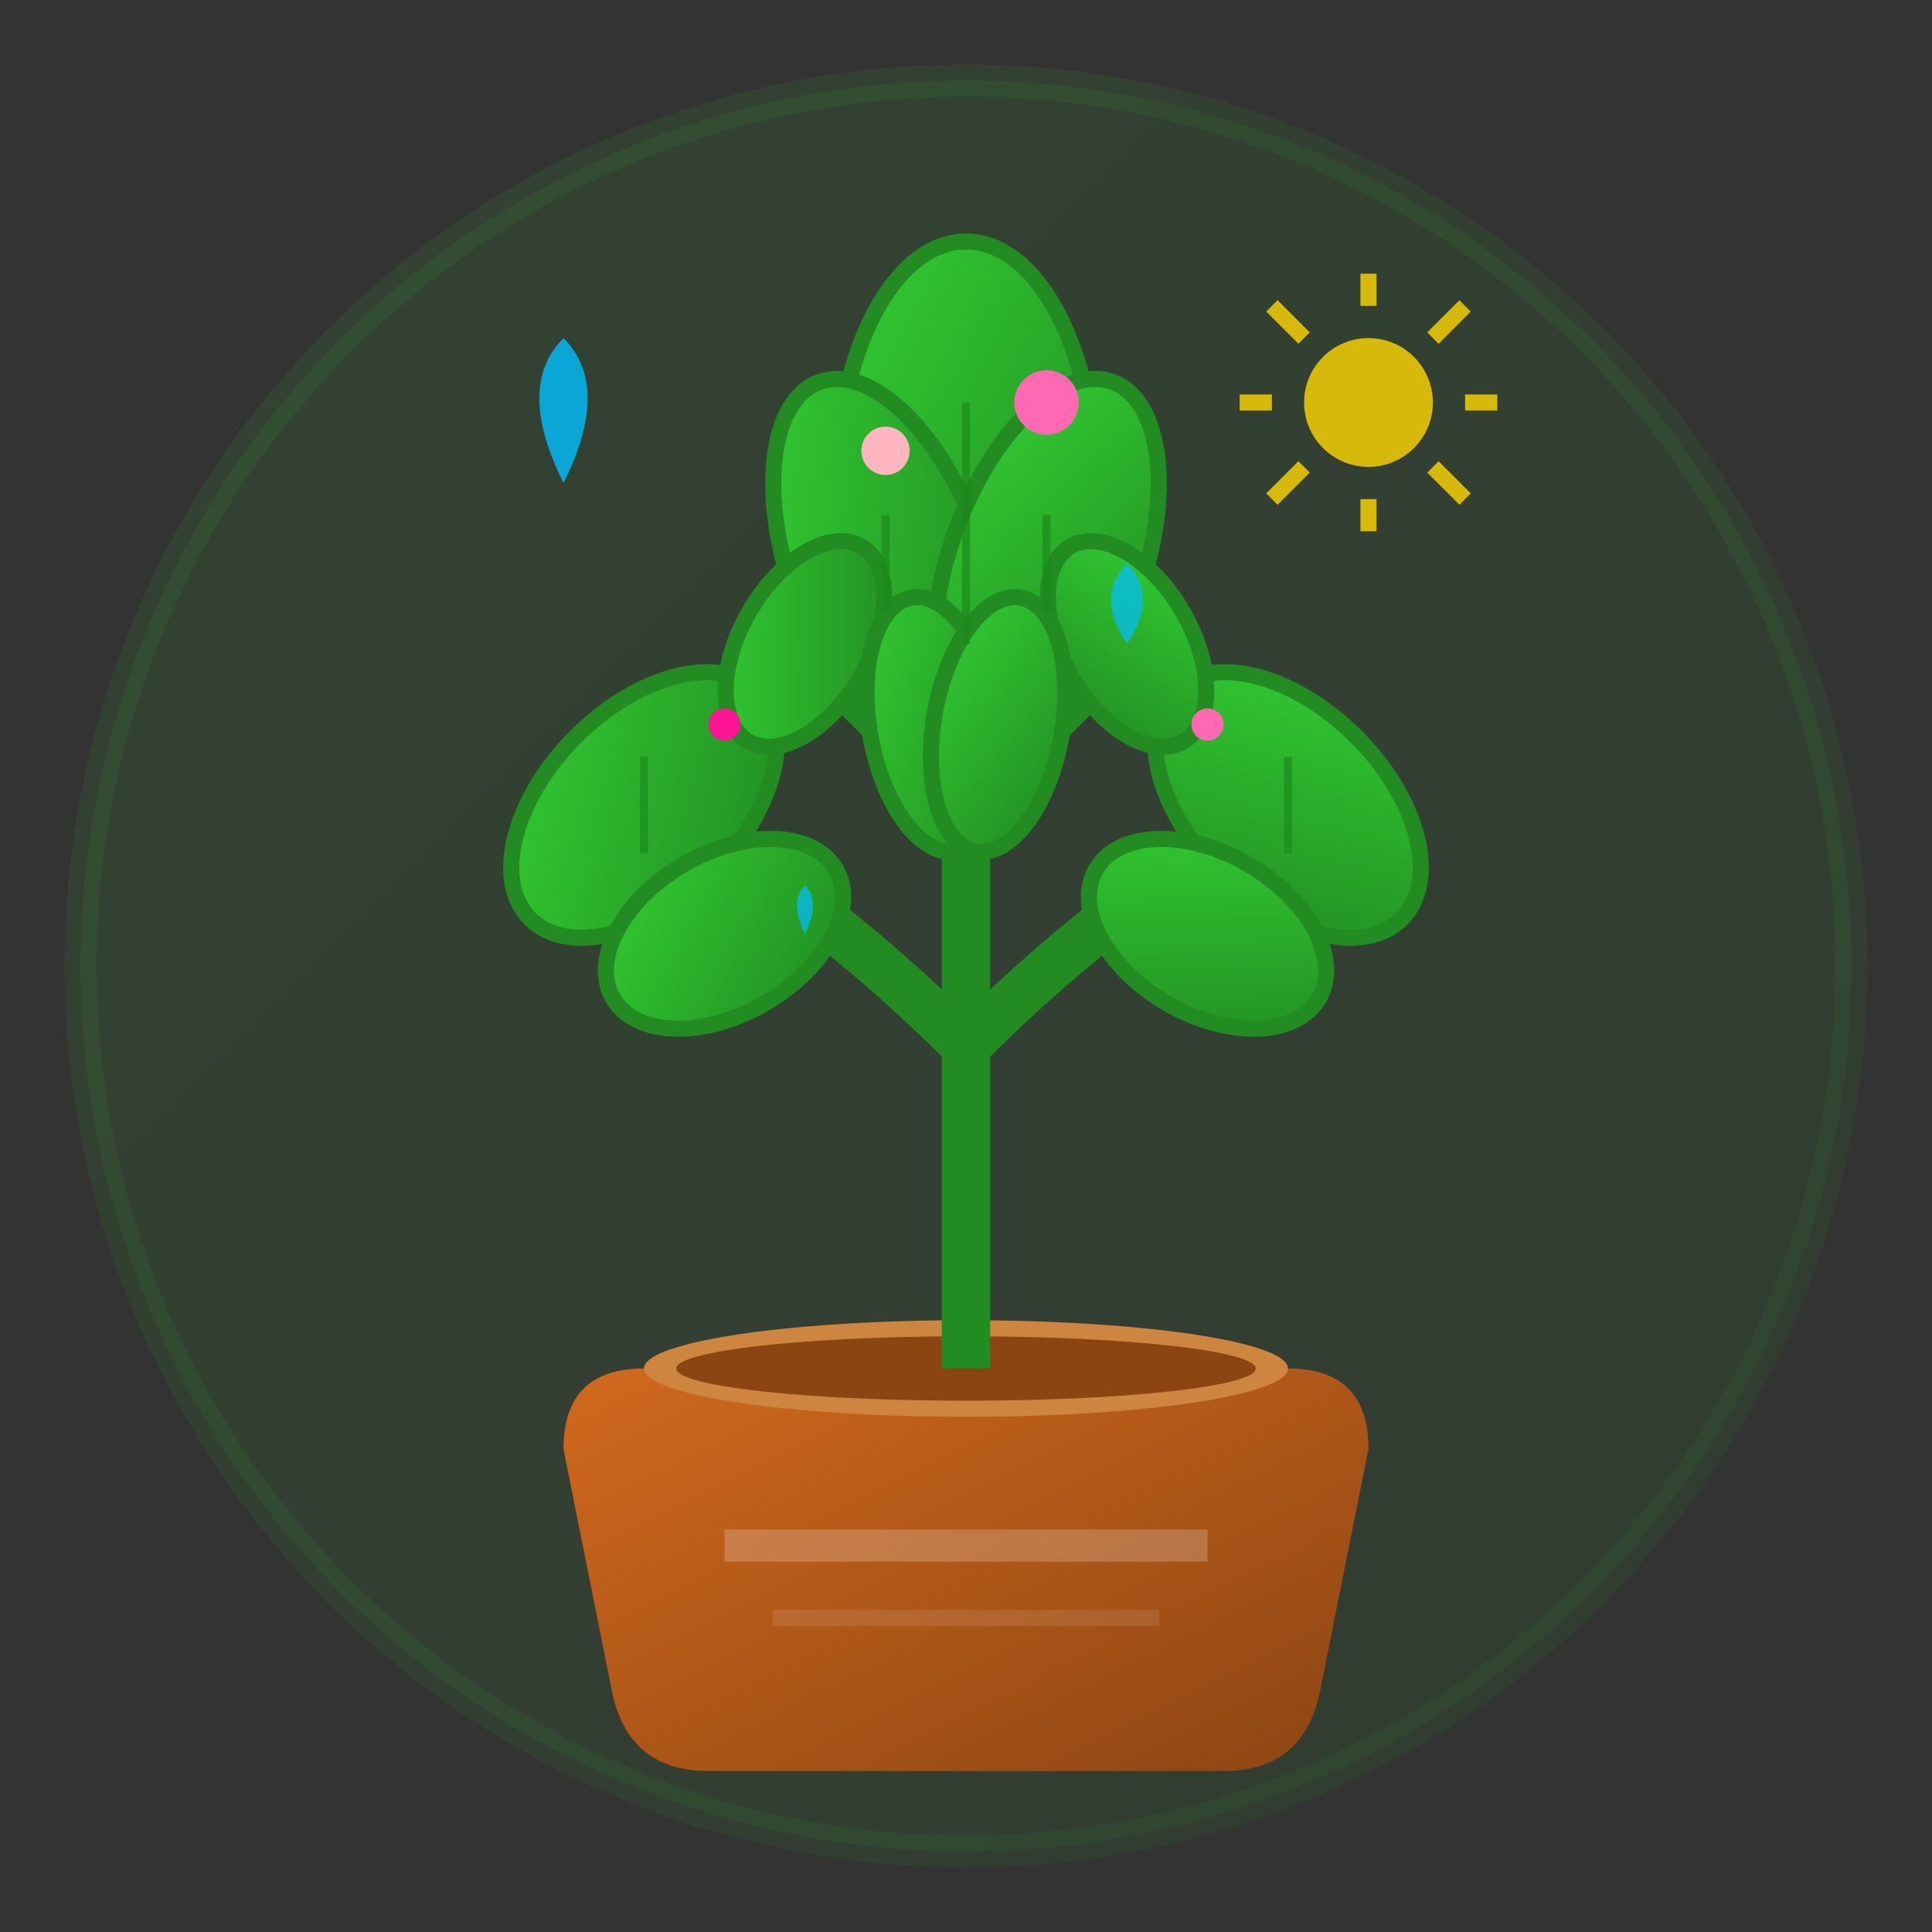<svg xmlns="http://www.w3.org/2000/svg" viewBox="0 0 120 120" width="120" height="120">
  <rect x="0" y="0" width="120" height="120" fill="#333333" stroke="none"/>
  <defs>
    <linearGradient id="plantGradient" x1="0%" y1="0%" x2="100%" y2="100%">
      <stop offset="0%" style="stop-color:#32CD32;stop-opacity:1" />
      <stop offset="100%" style="stop-color:#228B22;stop-opacity:1" />
    </linearGradient>
    <linearGradient id="potGradient" x1="0%" y1="0%" x2="100%" y2="100%">
      <stop offset="0%" style="stop-color:#D2691E;stop-opacity:1" />
      <stop offset="100%" style="stop-color:#8B4513;stop-opacity:1" />
    </linearGradient>
  </defs>
  
  <!-- Background circle -->
  <circle cx="60" cy="60" r="55" fill="url(#plantGradient)" opacity="0.1" stroke="url(#plantGradient)" stroke-width="2"/>
  
  <!-- Plant pot -->
  <g transform="translate(60, 85)">
    <path d="M-20 0 L20 0 Q25 0 25 5 L22 20 Q21 25 16 25 L-16 25 Q-21 25 -22 20 L-25 5 Q-25 0 -20 0 Z" 
          fill="url(#potGradient)"/>
    
    <!-- Pot rim -->
    <ellipse cx="0" cy="0" rx="20" ry="3" fill="#CD853F"/>
    
    <!-- Pot decoration -->
    <rect x="-15" y="10" width="30" height="2" fill="rgba(255,255,255,0.2)"/>
    <rect x="-12" y="15" width="24" height="1" fill="rgba(255,255,255,0.1)"/>
  </g>
  
  <!-- Soil -->
  <ellipse cx="60" cy="85" rx="18" ry="2" fill="#8B4513"/>
  
  <!-- Main plant stems -->
  <g stroke="#228B22" stroke-width="3" fill="none">
    <!-- Central stem -->
    <line x1="60" y1="85" x2="60" y2="35"/>
    
    <!-- Left branch -->
    <path d="M60 65 Q50 55 40 50"/>
    
    <!-- Right branch -->
    <path d="M60 65 Q70 55 80 50"/>
    
    <!-- Additional stems -->
    <path d="M60 50 Q55 45 50 40"/>
    <path d="M60 50 Q65 45 70 40"/>
  </g>
  
  <!-- Large leaves -->
  <g fill="url(#plantGradient)" stroke="#228B22" stroke-width="1">
    <!-- Main central leaves -->
    <ellipse cx="60" cy="30" rx="8" ry="15" transform="rotate(0 60 30)"/>
    <ellipse cx="55" cy="35" rx="6" ry="12" transform="rotate(-20 55 35)"/>
    <ellipse cx="65" cy="35" rx="6" ry="12" transform="rotate(20 65 35)"/>
    
    <!-- Left side leaves -->
    <ellipse cx="40" cy="50" rx="10" ry="6" transform="rotate(-45 40 50)"/>
    <ellipse cx="45" cy="58" rx="8" ry="5" transform="rotate(-30 45 58)"/>
    <ellipse cx="50" cy="40" rx="7" ry="4" transform="rotate(-60 50 40)"/>
    
    <!-- Right side leaves -->
    <ellipse cx="80" cy="50" rx="10" ry="6" transform="rotate(45 80 50)"/>
    <ellipse cx="75" cy="58" rx="8" ry="5" transform="rotate(30 75 58)"/>
    <ellipse cx="70" cy="40" rx="7" ry="4" transform="rotate(60 70 40)"/>
    
    <!-- Small decorative leaves -->
    <ellipse cx="58" cy="45" rx="4" ry="8" transform="rotate(-10 58 45)"/>
    <ellipse cx="62" cy="45" rx="4" ry="8" transform="rotate(10 62 45)"/>
  </g>
  
  <!-- Leaf veins -->
  <g stroke="#1B8A1B" stroke-width="0.5" fill="none" opacity="0.7">
    <line x1="60" y1="25" x2="60" y2="40"/>
    <line x1="40" y1="47" x2="40" y2="53"/>
    <line x1="80" y1="47" x2="80" y2="53"/>
    <line x1="55" y1="32" x2="55" y2="38"/>
    <line x1="65" y1="32" x2="65" y2="38"/>
  </g>
  
  <!-- Small decorative flowers -->
  <g>
    <circle cx="65" cy="25" r="2" fill="#FF69B4"/>
    <circle cx="55" cy="28" r="1.5" fill="#FFB6C1"/>
    <circle cx="45" cy="45" r="1" fill="#FF1493"/>
    <circle cx="75" cy="45" r="1" fill="#FF69B4"/>
  </g>
  
  <!-- Water drops -->
  <g fill="#00BFFF" opacity="0.7">
    <path d="M70 35 Q72 37 70 40 Q68 37 70 35 Z"/>
    <path d="M50 55 Q51 56 50 58 Q49 56 50 55 Z"/>
  </g>
  
  <!-- Plant care symbols -->
  <!-- Sun symbol -->
  <g transform="translate(85, 25)" fill="#FFD700" opacity="0.8">
    <circle cx="0" cy="0" r="4"/>
    <g stroke="#FFD700" stroke-width="1">
      <line x1="0" y1="-8" x2="0" y2="-6"/>
      <line x1="0" y1="6" x2="0" y2="8"/>
      <line x1="-8" y1="0" x2="-6" y2="0"/>
      <line x1="6" y1="0" x2="8" y2="0"/>
      <line x1="-6" y1="-6" x2="-4" y2="-4"/>
      <line x1="4" y1="4" x2="6" y2="6"/>
      <line x1="6" y1="-6" x2="4" y2="-4"/>
      <line x1="-4" y1="4" x2="-6" y2="6"/>
    </g>
  </g>
  
  <!-- Water symbol -->
  <g transform="translate(35, 25)" fill="#00BFFF" opacity="0.8">
    <path d="M0 -4 Q3 -1 0 5 Q-3 -1 0 -4 Z"/>
  </g>
</svg>
